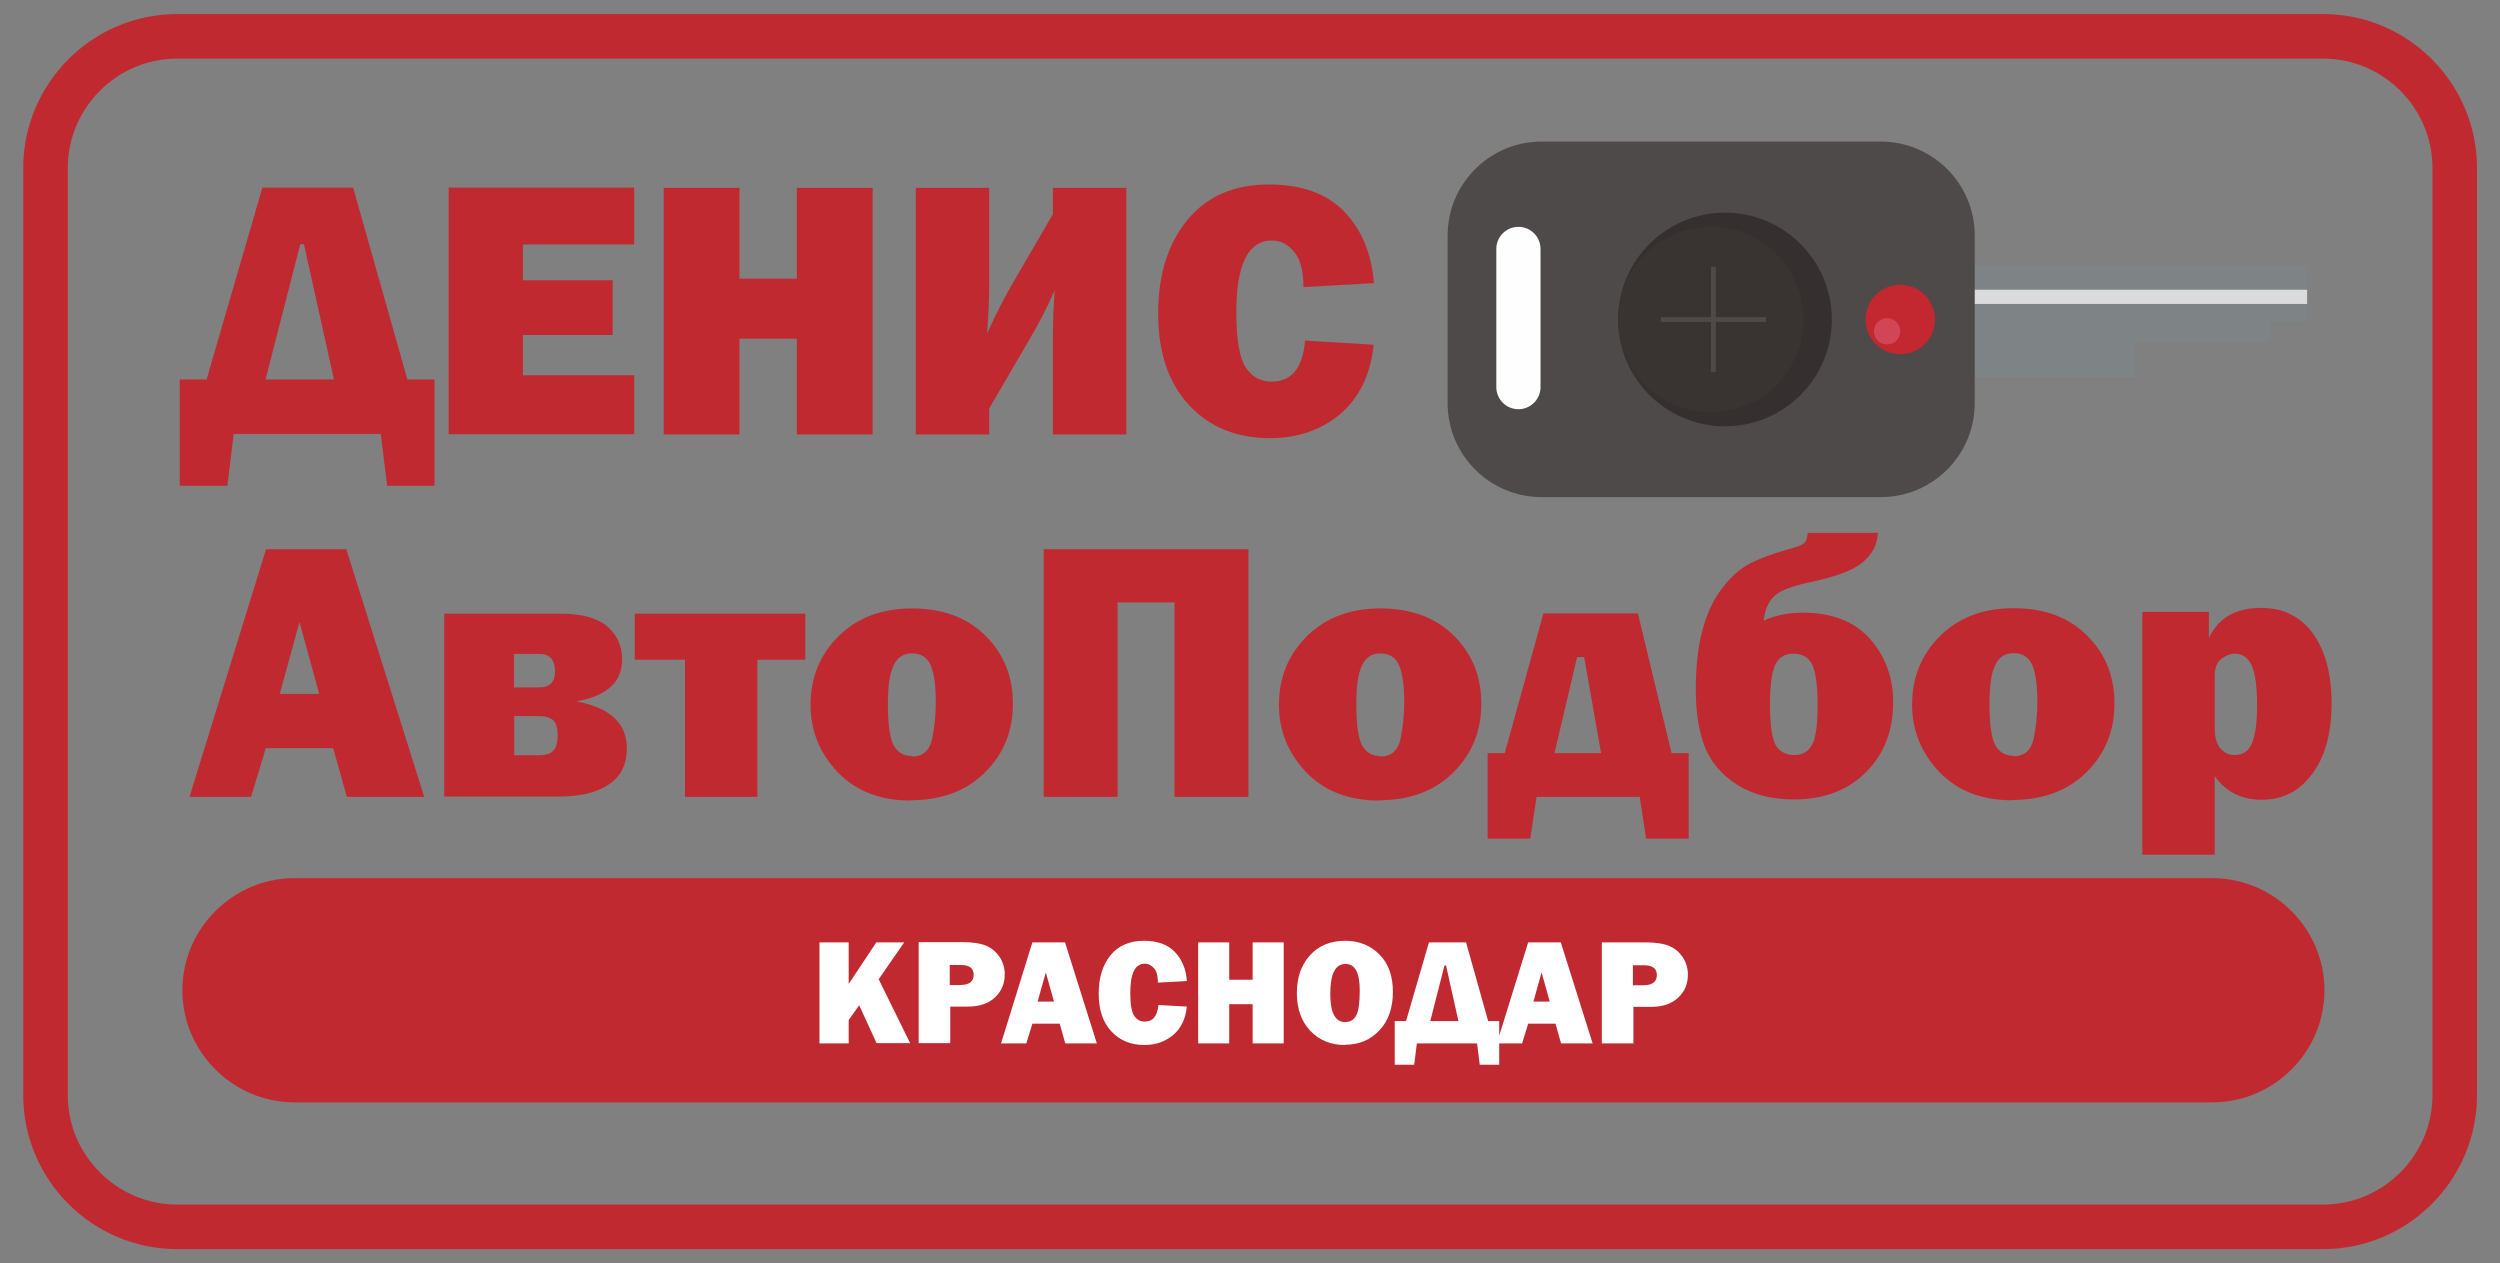 <?xml version="1.0" encoding="UTF-8"?> <svg xmlns="http://www.w3.org/2000/svg" xmlns:xlink="http://www.w3.org/1999/xlink" xml:space="preserve" width="95mm" height="48mm" version="1.1" style="shape-rendering:geometricPrecision; text-rendering:geometricPrecision; image-rendering:optimizeQuality; fill-rule:evenodd; clip-rule:evenodd" viewBox="0 0 9500 4800"><rect x="0" y="0" width="9500" height="4800" fill="#808080" stroke="none"/> <defs> <style type="text/css"> .str0 {stroke:#C12930;stroke-width:169.33} .fil0 {fill:none} .fil9 {fill:#FEFEFE;fill-rule:nonzero} .fil8 {fill:#D04656;fill-rule:nonzero} .fil7 {fill:#C32730;fill-rule:nonzero} .fil3 {fill:#DBDADC;fill-rule:nonzero} .fil2 {fill:#7E8486;fill-rule:nonzero} .fil4 {fill:#4E4A4A;fill-rule:nonzero} .fil6 {fill:#393432;fill-rule:nonzero} .fil5 {fill:#35302F;fill-rule:nonzero} .fil1 {fill:#C12930;fill-rule:nonzero} .fil10 {fill:white;fill-rule:nonzero} </style> </defs> <g id="Слой_x0020_1">  <path class="fil0 str0" d="M673 138l8155 0c275,0 500,225 500,500l0 3524c0,275 -225,500 -500,500l-8155 0c-275,0 -500,-225 -500,-500l0 -3524c0,-275 225,-500 500,-500z"></path> <g id="_1830468459936"> <path class="fil1" d="M1318 3028l-52 -185 -256 0 -56 185 -234 0 291 -941 305 0 296 941 -295 0zm-256 -391l151 0 -75 -273 -75 273zm626 391l0 -696 443 0c79,0 138,16 176,48 38,32 57,74 57,126 0,86 -58,139 -174,159 128,24 192,83 192,179 0,61 -23,107 -69,137 -46,31 -109,46 -191,46l-434 0zm265 -416l97 0c39,0 59,-20 59,-61 0,-44 -20,-66 -59,-66l-97 0 0 127zm0 258l90 0c31,0 51,-6 61,-19 10,-12 15,-31 15,-56 0,-29 -6,-49 -18,-59 -12,-10 -31,-15 -57,-15l-90 0 0 150zm650 158l0 -521 -191 0 0 -175 648 0 0 175 -182 0 0 521 -275 0zm857 14c-116,0 -208,-36 -277,-108 -68,-72 -103,-157 -103,-255 0,-105 36,-192 107,-262 71,-70 164,-105 279,-105 115,0 208,34 278,103 70,69 105,155 105,259 0,105 -36,192 -107,262 -71,70 -165,105 -283,105zm4 -167c42,0 68,-22 78,-67 9,-44 14,-91 14,-139 0,-66 -7,-113 -20,-142 -13,-29 -37,-44 -71,-44 -32,0 -55,15 -69,45 -15,30 -22,79 -22,147 0,80 8,134 23,159 15,26 38,39 68,39z"></path> <path class="fil1" d="M3966 3028l0 -941 778 0 0 941 -281 0 0 -739 -216 0 0 739 -281 0zm1274 14c-116,0 -208,-36 -277,-108 -68,-72 -103,-157 -103,-255 0,-105 36,-192 107,-262 71,-70 164,-105 279,-105 115,0 208,34 278,103 70,69 105,155 105,259 0,105 -36,192 -107,262 -71,70 -165,105 -283,105zm4 -167c42,0 68,-22 78,-67 9,-44 14,-91 14,-139 0,-66 -7,-113 -20,-142 -13,-29 -37,-44 -71,-44 -32,0 -55,15 -69,45 -15,30 -22,79 -22,147 0,80 8,134 23,159 15,26 38,39 68,39zm474 -13l147 -531 359 0 128 531 65 0 0 325 -162 0 -24 -159 -392 0 -24 159 -162 0 0 -325 66 0zm189 0l177 0 -64 -365 -27 0 -86 365zm962 -837l267 0c-2,44 -21,81 -57,111 -36,31 -104,56 -203,77 -63,13 -106,29 -130,49 -24,20 -39,52 -44,96 46,-20 95,-30 147,-30 112,0 198,33 257,100 59,67 88,147 88,240 0,108 -34,197 -103,266 -69,69 -160,104 -274,104 -85,0 -157,-19 -216,-56 -59,-38 -100,-86 -123,-145 -23,-59 -34,-131 -34,-216 0,-86 8,-161 25,-225 17,-64 41,-117 74,-159 32,-43 66,-73 102,-93 35,-19 85,-38 148,-56 34,-9 55,-17 63,-24 8,-7 13,-21 13,-41zm-54 459c-32,0 -54,13 -68,40 -14,27 -21,78 -21,155 0,77 8,128 22,153 15,24 38,37 70,37 32,0 54,-13 68,-39 14,-26 21,-76 21,-151 0,-73 -7,-124 -20,-152 -13,-28 -37,-43 -73,-43zm831 557c-116,0 -208,-36 -277,-108 -68,-72 -103,-157 -103,-255 0,-105 36,-192 107,-262 71,-70 164,-105 279,-105 115,0 208,34 278,103 70,69 105,155 105,259 0,105 -36,192 -107,262 -71,70 -165,105 -283,105zm4 -167c42,0 68,-22 78,-67 9,-44 14,-91 14,-139 0,-66 -7,-113 -20,-142 -13,-29 -37,-44 -71,-44 -32,0 -55,15 -69,45 -15,30 -22,79 -22,147 0,80 8,134 23,159 15,26 38,39 68,39zm766 374l-275 0 0 -923 253 0 0 99c36,-76 101,-114 198,-114 84,0 149,32 197,97 47,65 71,154 71,266 0,112 -24,201 -73,267 -48,66 -112,99 -192,99 -78,0 -138,-30 -179,-90l0 297zm0 -478c0,31 7,56 21,73 14,17 32,26 53,26 33,0 56,-15 68,-46 12,-31 19,-78 19,-141 0,-73 -7,-124 -21,-154 -14,-30 -36,-44 -64,-44 -17,0 -34,7 -51,20 -17,13 -25,35 -25,65l0 201z"></path> </g> <g id="_1830468454848"> <polygon class="fil2" points="8114,1432 8114,1014 6894,1014 6894,1432 "></polygon> <polygon class="fil2" points="8628,1297 8628,1014 7542,1014 7542,1297 "></polygon> <polygon class="fil2" points="8767,1221 8767,1014 8314,1014 8314,1221 "></polygon> <polygon class="fil3" points="8767,1155 8767,1101 7237,1101 7237,1155 "></polygon> <path class="fil4" d="M7147 538c197,0 357,160 357,357l0 637c0,197 -160,357 -357,357l-1289 0c-197,0 -357,-160 -357,-357l0 -637c0,-197 160,-357 357,-357l1289 0z"></path> <path class="fil5" d="M6555 808c224,0 406,182 406,406 0,224 -182,406 -406,406 -224,0 -406,-182 -406,-406 0,-224 182,-406 406,-406z"></path> <path class="fil6" d="M6501 862c194,0 352,157 352,352 0,194 -157,352 -352,352 -194,0 -352,-157 -352,-352 0,-194 157,-352 352,-352z"></path> <path class="fil7" d="M7221 1082c73,0 132,59 132,132 0,73 -59,132 -132,132 -73,0 -132,-59 -132,-132 0,-73 59,-132 132,-132z"></path> <path class="fil8" d="M7221 1259c0,28 -22,50 -50,50 -28,0 -50,-22 -50,-50 0,-28 22,-50 50,-50 28,0 50,22 50,50z"></path> <polygon class="fil4" points="6711,1223 6711,1205 6311,1205 6311,1223 "></polygon> <polygon class="fil4" points="6520,1414 6520,1014 6502,1014 6502,1414 "></polygon> <path class="fil9" d="M5770 862c47,0 84,38 84,84l0 525c0,47 -38,84 -84,84 -47,0 -84,-38 -84,-84l0 -525c0,-47 38,-84 84,-84z"></path> </g> <path class="fil1" d="M785 1442l212 -729 345 0 206 729 103 0 0 404 -180 0 -24 -197 -559 0 -24 197 -181 0 0 -404 103 0zm224 0l260 0 -114 -514 -14 0 -132 514zm1401 -15l0 223 -705 0 0 -937 705 0 0 216 -423 0 0 136 341 0 0 208 -341 0 0 153 423 0zm906 -713l0 937 -288 0 0 -364 -218 0 0 364 -288 0 0 -937 288 0 0 345 218 0 0 -345 288 0zm443 838l0 99 -279 0 0 -937 279 0 0 375c0,50 -3,109 -8,178 34,-75 68,-141 102,-199l148 -254 0 -100 279 0 0 937 -279 0 0 -372c0,-54 2,-113 7,-177 -27,63 -61,129 -102,198l-147 252zm1198 -258l263 16c-12,114 -55,202 -127,263 -72,61 -161,92 -267,92 -127,0 -230,-42 -308,-126 -78,-84 -117,-200 -117,-348 0,-147 37,-265 111,-355 74,-90 177,-135 310,-135 124,0 219,34 286,103 66,68 104,159 113,272l-268 15c0,-62 -12,-107 -36,-135 -24,-28 -52,-42 -84,-42 -90,0 -135,91 -135,273 0,102 12,172 35,208 24,37 57,55 99,55 76,0 118,-51 127,-154z"></path> <path class="fil1" d="M1119 3337l7288 0c234,0 426,192 426,426l0 0c0,234 -192,426 -426,426l-7288 0c-234,0 -426,-192 -426,-426l0 0c0,-234 192,-426 426,-426z"></path> <path class="fil10" d="M3460 3964l-129 0 -66 -144 -40 56 0 89 -111 0 0 -384 111 0 0 158 105 -158 106 0 -97 140 120 244zm151 -139l0 139 -120 0 0 -384 164 0c41,0 72,5 93,14 21,9 38,24 51,43 12,19 19,41 19,65 0,37 -13,66 -38,89 -25,23 -59,34 -102,34l-67 0zm-2 -82l39 0c35,0 52,-13 52,-39 0,-24 -16,-37 -48,-37l-43 0 0 75zm439 222l-21 -75 -104 0 -23 75 -96 0 119 -384 124 0 121 384 -120 0zm-104 -159l61 0 -31 -111 -31 111zm458 13l108 6c-5,47 -22,83 -52,108 -30,25 -66,38 -109,38 -52,0 -94,-17 -126,-52 -32,-34 -48,-82 -48,-143 0,-60 15,-109 45,-146 30,-37 73,-55 127,-55 51,0 90,14 117,42 27,28 43,65 46,111l-110 6c0,-26 -5,-44 -15,-55 -10,-11 -21,-17 -35,-17 -37,0 -55,37 -55,112 0,42 5,70 14,85 10,15 23,23 41,23 31,0 48,-21 52,-63zm476 -238l0 384 -118 0 0 -149 -89 0 0 149 -118 0 0 -384 118 0 0 142 89 0 0 -142 118 0zm233 390c-54,0 -98,-18 -132,-54 -34,-36 -51,-84 -51,-144 0,-57 16,-105 49,-142 33,-37 78,-56 135,-56 53,0 97,18 131,53 34,35 50,82 50,141 0,61 -17,110 -51,146 -34,37 -78,55 -131,55zm0 -87c20,0 34,-9 43,-26 9,-17 13,-49 13,-95 0,-67 -18,-100 -54,-100 -39,0 -58,38 -58,114 0,71 19,107 56,107zm232 -4l87 -299 141 0 84 299 42 0 0 166 -74 0 -10 -81 -229 0 -10 81 -74 0 0 -166 42 0zm92 0l107 0 -47 -211 -6 0 -54 211zm497 85l-21 -75 -104 0 -23 75 -96 0 119 -384 124 0 121 384 -120 0zm-104 -159l61 0 -31 -111 -31 111zm379 20l0 139 -120 0 0 -384 164 0c41,0 72,5 93,14 21,9 38,24 51,43 12,19 19,41 19,65 0,37 -13,66 -38,89 -25,23 -59,34 -102,34l-67 0zm-2 -82l39 0c35,0 52,-13 52,-39 0,-24 -16,-37 -48,-37l-43 0 0 75z"></path> </g> </svg> 